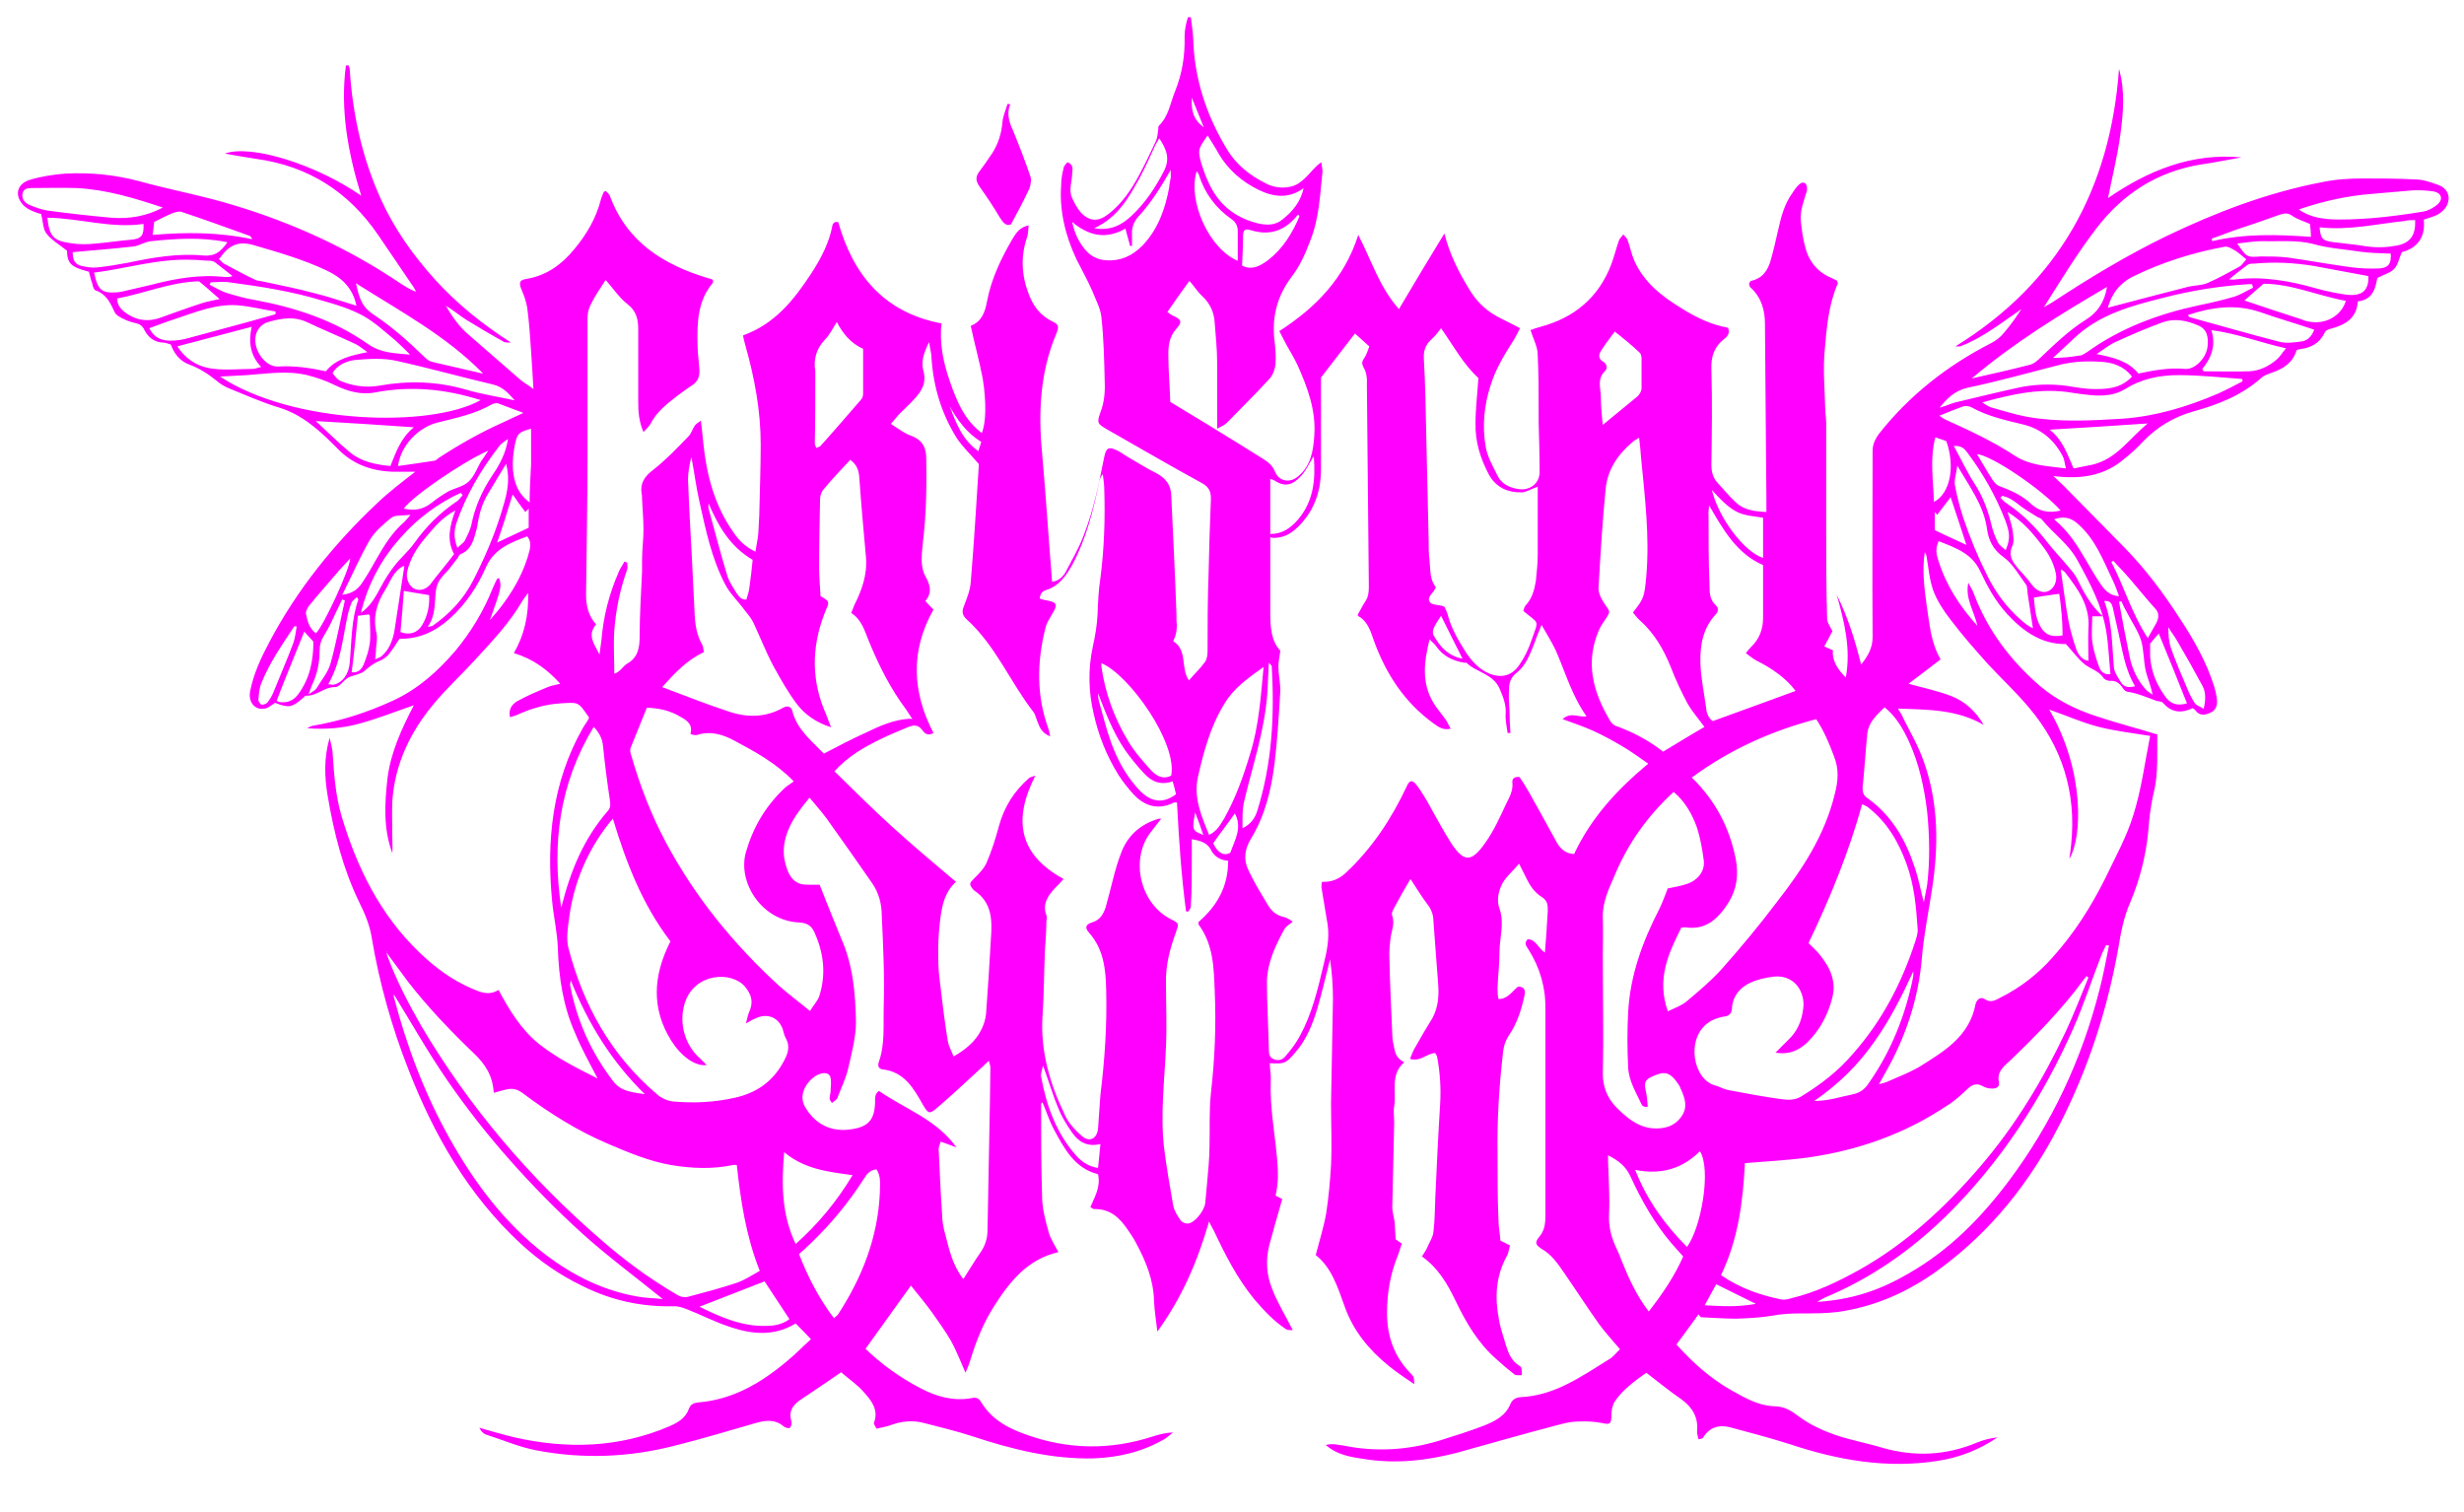 <?xml version="1.0" encoding="UTF-8"?>
<svg id="Capa_1" xmlns="http://www.w3.org/2000/svg" version="1.1" viewBox="0 0 515 316">
  <!-- Generator: Adobe Illustrator 29.1.0, SVG Export Plug-In . SVG Version: 2.1.0 Build 142)  -->
  <defs>
    <style>
      .st0 {
        fill: #f0f;
      }
    </style>
  </defs>
  <path class="st0" d="M355,274.7c-1.5,2.1-3,4.1-4.6,6.3,3.4,3.8,7.2,7.2,11.7,9.7,2.7,1.5,5.5,3.1,8.7,3.2,2.2,0,3.7,1,5.4,2.3,2.2,1.6,4.8,2.8,7.4,3.7,3.2,1.1,6.6,1.7,9.9,2.7,6.7,1.9,13.2,1.6,19.7-1.1,1.4-.6,2.8-.9,4.3-1.1-3.8,2.6-7.9,4.2-12.4,4.9-10.7,1.7-20.9-.1-31.1-3.5-4.1-1.3-8.3-2.4-12.4-3.5-2.3-.6-4.3,0-5.6,2.1,0,.1-.2.2-.4.3,0,0-.2,0-.6.1-.1-.5-.3-1.1-.3-1.6.3-2.9-.9-5-3.2-6.7-2.5-1.7-4.8-3.6-7.4-5.6-2.4,1.7-4.9,3.5-6.6,6-.5.8-.7,1.9-.7,2.9,0,1.8-.3,2-2,1.6-1.6-.3-3.3-.4-5-.3-1.7,0-3.3.5-4.9.9-6.8,1.8-13.5,3.7-20.3,5.6-6.5,1.7-13,2.4-19.7,1.3-2.6-.4-5.4-.8-7.8-2.9,1.4-.4,2.6,0,3.6.1,6.8,1.4,13.5,1,20.1-1,3.2-1,6.4-2,9.5-3.2,2.2-.9,4.4-2,5.4-4.5.4-.9,1.1-1.3,2.1-1.4,7.1-.3,12.7-4.3,18.5-7.9.9-.5,1.5-1.4,2.3-2.1-1.5-1.8-3.1-3.5-4.4-5.3-2.5-3.5-4.8-7.1-7.3-10.7-1.3-1.9-2.6-3.8-4.7-5-1.4-.9-1.4-1.4-.4-2.6,1.3-1.6,1.2-3.4,1.2-5.2,0-10.3,0-20.6,0-30.9,0-3.8,0-7.5,0-11.3.1-4.5-1.1-8.7-3.5-12.5-.4-.7-1.1-1.3-.2-2.2,1.7,0,2.2,1.9,3.6,2.8.1-1.4.2-2.7.3-3.9.1-1.6.2-3.2.3-4.8,0-1.2,0-2.1-1.2-2.9-1.7-1-2.7-2.7-3.5-4.4-.4-.8-.8-1.6-1.3-2.6-1.4,1.7-3.1,3-3.8,4.8-.5,1.2-.9,2.9-.3,4.6,1.1,3,0,6.2,0,9.2,0,2.5-.3,4.9-.4,7.4,0,.7,0,1.4.2,2.3,2,0,2.9-1.7,4.1-2.6,1.4,0,1.6.9,1.3,2-.6,2.8-1.5,5.6-3.1,8-.9,1.3-1.3,2.7-1.4,4.2-.8,6.9-1.2,13.8-1.1,20.8,0,4.6,0,9.3.2,13.9,0,1.3.3,2.6.4,4.2.4.2,1.1.5,2,1-.2.7-.3,1.5-.6,2.1-2.4,4.3-2.6,8.8-1.7,13.4.3,1.9,1,3.7,1.5,5.5.5,1.6,1.2,3.2,2.7,4.1.2.1.4.3.5.5.1.5,0,1,.1,1.5-.5,0-1.2.1-1.5-.1-1.3-1-2.6-2.1-3.8-3.2-3.9-3.4-6.4-7.7-8.6-12.3-1.7-3.5-3.6-6.8-7-9.2.5-.8,1-1.5,1.3-2.3.4-.9,1-1.8,1.1-2.8.3-2.5.3-4.9.4-7.4.3-6.5.6-12.9,1-19.3.2-3.3,0-6.5-.6-9.8,0-.3-.3-.6-.4-.9-1.8,0-3.1,1.9-5.3,1.2.3-.7.5-1.3.8-1.9,1.1-1.9,2.2-3.9,3.4-5.8,1.6-2.4,1.9-5,1.7-7.8-.3-4.4-.7-8.9-1-13.3,0-1.4-.5-2.6-1.4-3.7-1.2-1.6-2.2-3.3-3.4-5.1-1.3,2.2-2.5,4.3-3.6,6.4-.2.4-.4,1-.2,1.3.5,1.5,0,2.8-.3,4.2-.2,1.6-.4,3.2-.3,4.8.1,5.3.4,10.5.6,15.8,0,1,.2,1.9.4,2.8.2,1.2.6,2.3,2.1,3-3,2.6-1.6,6.1-2.1,9.2-.2,1.1,0,2.2,0,3.4-.1,5.9-.3,11.8-.4,17.7,0,1.1.4,2.2.5,3.2.1,1.1.1,2.2.2,3.5.2.2.7.5,1.3.9-.3.8-.5,1.6-.8,2.4-1.6,3.9-2.3,7.9-2.3,12.1,0,4.9,1.5,9.1,4.9,12.6.8.8.7.8.8,2.3-1.9-1.3-3.7-2.5-5.3-3.8-4.1-3.3-7.4-7.3-9.2-12.3-1.5-4.1-2.7-8.2-6.1-10.9.8-3.1,1.7-5.9,2.2-8.8.5-3.3.8-6.6,1-10,.2-4.3,0-8.6,0-12.9.1-7.3.3-14.5.4-21.8,0-2.8-.2-5.5-.6-8.3-.9,3.5-1.7,7-2.7,10.4-1,3.3-2.3,6.5-4.6,9.1-1.9,2.2-2.1,2.4-5.3,2.2,0,1.2.3,2.5.2,3.7-.2,5.4.8,10.6,1.3,16,.2,2.5.4,5.1-.3,8,.4.2,1.1.5,1.4.7-1,3.5-1.9,6.6-2.7,9.6-.8,3.1-.6,6.3.6,9.2,1.1,2.9,2.8,5.6,4.3,8.6-.6,0-1.1,0-1.4-.2-2.6-1.7-4.6-3.9-6.6-6.2-3.6-4.4-6.1-9.3-8.5-14.4-.3-.5-.6-1.1-1-1.9-2.4,8.3-5.6,15.8-10.8,23-.3-2.5-.6-4.4-.7-6.4-.1-4.4-1.7-8.3-3.7-12-.5-1-1.1-1.9-1.8-2.9-1.7-2.5-3.7-4.4-7-4.3-.2,0-.4-.2-.8-.4.9-2.2,2.2-4.2,1.6-6.9-4.9-1.2-7.1-5.4-9.3-9.5-.9-1.7-1.5-3.6-2.3-5.5-.1.1-.3.2-.3.3,0,6.4,0,12.8.2,19.2,0,2.6.7,5.2,1.4,7.7.4,1.4,1.3,2.7,2,4.1-6.5,1.5-10.2,6.2-13.5,11.4-2.2,3.5-3.7,7.2-4.9,11.2-.2.7-.5,1.4-1,2.6-1.1-2.5-1.9-4.6-3-6.6-1.2-2.1-2.6-4-4-6-1.3-1.8-2.8-3.6-4.4-5.6-3.3,4.5-6.3,8.8-9.5,13.2,3.3,3.2,7.2,6,11.4,8.2,3.4,1.8,7,2.8,10.8,2.1.9-.2,1.5,0,2,.9,2.2,3.6,5.6,5.4,9.3,6.7,8.8,3.2,17.7,3.3,26.6.4,1.3-.4,2.7-.8,4.2-.8-.6.4-1.1.9-1.7,1.3-4.6,2.7-9.6,3.9-14.9,4.1-8.8.2-17.1-1.9-25.3-4.6-3.3-1.1-6.8-1.9-10.2-2.8-2.3-.6-4.6-.4-6.8.4-1,.4-2,.5-3.1.8-.2-.5-.7-1-.5-1.3,1-2.8-.7-4.7-2.2-6.4-1.3-1.5-3.1-2.7-4.7-4.1-3,2.1-5.9,4-8.7,5.9-1.5,1.1-2.3,2.4-1.7,4.3.1.4,0,1.1-.3,1.4-.1.2-.9,0-1.2-.2-1.8-1.6-3.8-1.4-5.9-.8-5.6,1.6-11.2,3.3-16.8,4.7-9.6,2.5-19.4,2.9-29.2,1-3.6-.7-7-2.2-10.5-3.3-.5-.2-1-.7-1.3-1.4,2.4.7,4.8,1.4,7.3,2,11,2.5,21.9,2.2,32.4-2.3,1.8-.8,3.4-1.7,4.1-3.7.4-1,1.1-1.2,2-1.3,7.3-.6,13.3-4.2,18.7-8.8,1.6-1.3,3-2.8,4.8-4.4-1.1-1.2-2.1-2.2-3.2-3.3-4.4,2.7-9,2.3-13.5.8-3.2-1-6.2-2.6-9.3-3.8-.8-.3-1.7-.6-2.5-.6-6.8.2-13.2-1.2-19.2-4.2-4.8-2.3-9.1-5.3-13-8.9-10.9-10.1-18.1-22.7-23.4-36.3-3.5-8.9-6.1-18.1-7.7-27.6-.4-2.6-1.4-5-2.6-7.4-3.4-7-5.3-14.5-6.6-22.2-.7-4.1-.8-8.1.4-12.2.2,1,.5,1.9.6,2.9.3,4.5.6,9.1,1.9,13.5,3.2,10.7,8,20.5,16.2,28.4,3.2,3.1,6.8,5.8,11,7.6,1.7.7,3.5,1.6,5.6.3,2.3,4.3,4.8,8.4,8.6,11.4,3.7,2.9,7.9,5,12.1,7.1-1.7-3.3-3.4-6.3-4.7-9.5-2.5-5.6-3.4-11.6-3.6-17.7-.1-3.3-.9-6.6-1.2-9.9-1.2-12.6,0-24.8,6.4-36.1.4-.7.9-1.3,1.3-2.1,0-.2-.1-.4-.3-.6-2-2.9-2-2.7-5.6-2.5-3.3.2-6.2,1.1-9.1,2.4-.4.2-.9.3-1.5.5-.4-1.7.5-2.8,1.6-3.4,2-1.1,4.1-2,6.3-2.9.7-.3,1.5-.4,2.6-.7-2.7-3-5.7-5.2-9.7-6.4,2.2-3.8,3.1-7.8,3-12.6-.5.7-.8,1.1-1.1,1.5-2.7,4.7-6.4,8.6-10,12.5-2.9,3.2-6.1,6.1-8.8,9.4-4.8,5.8-8,12.5-8.5,20.2-.1,2.5,0,5.1,0,7.6,0,1.1.1,2.2,0,3.2-1.9-5.1-1.6-10.4-1-15.7.7-5.4,2.9-10.2,5.5-15.2-3.8,1.3-7.3,2.7-10.9,3.7-3.7,1.1-7.5,1.4-11.4,1.1.4-.2.7-.4,1.1-.5,5.9-1,11.5-2.8,16.9-5.3,5.2-2.4,9.3-6.1,13-10.4,3.3-4,5.9-8.3,7.8-13.1.3-.7.6-1.3.9-1.9,0-.1.3-.1.4-.2.6,1.7.5,2.1-1.9,8.8,1-1.2,2.1-2.4,3-3.7,2.4-3.3,4.3-6.9,5.3-10.9.2-1,.3-1.9-.5-2.9-3.5,1.3-6.9,2.6-8.6,6.4-1.8,4.1-4.2,7.7-7.5,10.7-3,2.7-6.4,4.4-10.6,4.3-.7,1.1-1.4,2.2-2.2,3.2-.5.6-1.2,1.1-1.9,1.4-1.3.5-2.3,1.3-3.3,2.2-.9.7-2.3.8-3.3,1.3-1,.6-1.9,2.1-2.8,2-2.3,0-3.8,1.9-6,1.8-.2,0-.5.3-.7.5-2.3,2-2.9,2.1-5.8,1-.7.4-1.4,1.1-2.2,1.2-2,.4-3.5-1.4-3-3.7.7-3.6,2.3-7,4-10.2,5.8-11,13.5-20.5,22.5-29,2.5-2.4,5.3-4.5,8-6.6-1.6,0-3.2,0-4.8,0-4.5-.2-8.4-1.6-11.6-5-1.4-1.4-2.8-2.8-4.4-4.1-2.3-1.9-4.7-3.4-7.6-4.3-3.7-1.1-7.2-2.7-10.7-4.1-.9-.4-1.7-.9-2.4-1.5-1.7-1.4-3.6-2.6-5.7-3.4-2-.7-3.2-2.3-3.9-4.2-.6-.2-1.2-.4-1.7-.4-1.8-.1-3-1.1-3.8-2.6-.4-.9-1-1.3-2-1.5-.9-.2-1.7-.5-2.5-.9-.6-.3-1.4-.7-1.7-1.3-.9-1.9-1.7-3.8-4-4.6-.4-.1-.6-.9-.7-1.4-.3-.8-.5-1.7-.7-2.5-3.8-1-4.5-1.7-4.6-4.4-1.6-1.3-3.2-2.2-4.3-3.6-.7-.9-.7-2.5-1.1-4.1-.2,0-.9-.2-1.6-.5-.7-.3-1.5-.7-2-1.2-2-2-1.6-4.5,1.2-5.4,2.3-.7,4.8-1.1,7.3-1.3,5.3-.3,10.5.2,15.7,1.6,6.5,1.8,13.2,3,19.7,5,12.3,3.7,23.9,9,34.6,16.2,1.1.7,2.1,1.4,3.5,1.9-.3-.5-.5-1-.9-1.5-2.3-3.4-4.7-6.9-7-10.3-6.2-9.1-14.6-14.5-25.6-16-2.1-.3-4.2-.7-6.5-1.1,5.5-2,19.1,2.3,28.5,8.8-2.8-9.1-4.4-18-3.2-27.2.2,0,.3,0,.5-.1.1.3.3.6.3.9.6,9.4,2.6,18.5,6.5,27.1,2.8,6.2,6.7,11.7,11.3,16.8,4.6,5.1,10,9.4,15.9,13.2-.5,0-1,0-1.4-.1-2.7-1.5-5.4-3.1-8-4.7-1.4-.9-2.7-2-4.2-2.9,1.3,2.3,2.8,4.4,4.8,6.1,3.6,3.1,7.2,6.3,10.8,9.4.7.6,1.5,1,2.7,1.9-.2-3-.3-5.5-.5-8-.2-3-.4-6-.8-9-.2-1.3-.7-2.6-1.2-3.8-.6-1.4-.4-2,1-2.2,4.3-.7,7.5-3.1,10.1-6.3,2.5-3,4.5-6.4,5.5-10.3.1-.5.4-1,.6-1.6,0,0,.1,0,.4-.2.3.3.8.7.9,1.1,3.6,9.7,11.3,14.4,20.7,17.2.3,0,.6.2.8.3,0,.3.1.5,0,.6-3.2,3.8-3.3,8.3-3.2,12.9,0,1.8.3,3.6.4,5.5,0,1.3-.4,2.3-1.5,3-1.1.7-2.1,1.5-3.1,2.2-2.2,1.7-4.4,3.4-5.7,6-.3.5-.8.9-1.4,1.6-1-2.3-1.1-4.4-1.1-6.4,0-4.5,0-9,0-13.4,0-.6,0-1.1,0-1.7,0-2.1-.4-3.8-2.2-5.2-1.8-1.4-3.1-3.4-4.6-5.1-1.1,1.7-2.3,3.4-3.2,5.3-.4.8-.6,1.8-.6,2.7,0,9.7,0,19.4,0,29,0,9.6-.2,19.2-.3,28.7,0,2.3.4,4.4,2.1,6.3-2,2.3-.3,4.2.7,6.3.1-1,.3-1.9.4-2.9.4-5,1.6-9.7,3.6-14.3.3-.8.8-1.4,1.2-2.2.2,0,.4.1.6.2,0,.5.1,1,0,1.4-1.5,4.2-2.4,8.5-2.7,12.8-.2,2.9,0,5.9,0,9,1.3-.4,1.8-1.6,2.7-2.1,2.3-1.3,2.6-3.4,2.6-5.8,0-4.5.3-8.9.5-13.4,0-.8,0-1.6,0-2.4,0-2.2.3-4.3.3-6.4,0-2.1-.2-4.3-.3-6.4,0-.4,0-.8-.1-1.2-.3-2.1.6-3.5,2.3-4.8,2.7-2.1,5.1-4.6,7.5-7.1.6-.6.8-1.5,1.3-2.2.2-.4.7-.6,1.3-1.1.2,1.9.4,3.3.5,4.7.7,6.8,2.4,13.2,6.4,18.8,1.1,1.6,2.4,2.9,4.5,3.9.2-1.4.5-2.6.6-3.8.1-1.3.1-2.6.2-3.8.1-4.9.3-9.9.3-14.8,0-7.1-1.3-14-3.2-20.7-.2-.7-.4-1.5-.5-2.1,6.7-2.4,10.7-7.5,14.3-13,2-3.1,3.7-6.3,4.4-10,0-.3.3-.5.5-.7,0,0,.3,0,.7,0,3.1,11,9.5,18.9,21.6,21.2-.5,4.2.4,8.3,1.8,12.3,1.4,4,3,7.9,6.6,10.6.9-2,1-6.5.2-11.4-.7-3.7-1.7-7.2-2.5-11,2.3-.9,3-2.9,3.4-5.1.9-4.8,3-9.1,5.4-13.2.7-1.1,1.4-2.3,3.3-2.7-.1.9-.1,1.7-.3,2.4-1.4,4-1.2,8,.3,11.9.9,2.5,2.4,4.5,4.8,5.7,1.5.7,1.6,1.1,1,2.6-3.4,8-3.8,16.4-3,24.9.6,6.8,1.1,13.7,1.6,20.5.2,2.1.3,4.3.5,6.5,1.4-.2,2.2-1,2.8-2,1.3-2.5,2.8-5,3.8-7.7,2.1-5.3,3.2-10.9,4.3-16.4.4-1.9.9-2.2,2.6-1.4.9.4,1.6,1,2.5,1.5,1.9,1.1,3.8,2.3,5.8,3.3,1.9,1,3,2.4,3.1,4.5.4,8.4.8,16.7,1.1,25.1,0,.4,0,.8,0,1.2q.3,2.4-.7,4.3c3.1,1.9,1.5,5.7,3.3,8.2,1.1-1.3,2.4-2.5,3.4-3.9.4-.6.5-1.5.5-2.3,0-5.3,0-10.6.2-15.8.1-5.3.3-10.7.5-16,0-1.6-.5-2.5-2-3.3-6.6-3.6-13.1-7.4-19.6-11.1-2.1-1.2-2.3-1.4-1.5-3.6.8-2.1,1-4.2.9-6.4-.1-4.5-.2-9.1-.7-13.6-.2-1.8-1.2-3.6-1.9-5.4-1-2.3-2.2-4.4-3.3-6.6-2.3-4.9-3.6-10.1-3.2-15.5,0-1.2.2-2.4.5-3.5,0-.5.5-.9.8-1.3,1.3.5,1.1,1.4,1,2.3,0,1.7-.8,3.5,0,5.2.5,1.1,1.1,2.2,1.8,3,1.8,1.9,3.6,2,5.7.4,2.9-2.2,4.9-5.2,6.6-8.4,1.2-2.2,2.3-4.6,3.4-6.9.3-.7.4-1.6.5-2.5,0-.2,0-.5.1-.7,2.1-2,2.4-4.8,3.4-7.2,1.5-3.7,2.1-7.5,2-11.5,0-1.4.3-2.7.7-4h.6c.2,1.5.4,2.9.5,4.4.2,8.3,2.7,16,7,23.1,2,3.4,4.9,5.6,8.3,7.3,1.6.8,3.4,1,5.1.6,1.1-.2,2.2-1,3-1.8,1.1-1,1.9-2.3,3.4-3.3,0,.7.3,1.5.2,2.2-.5,4.7-.7,9.6-2.5,14.1-1,2.7-2.2,5.4-3.9,7.6-3.1,4.1-4.2,8.5-3.6,13.5.2,1.6.3,3.2.2,4.8-.1,1-.5,2.2-1.2,3-2.9,3.2-6,6.2-9,9.3-.4.4-1.1.7-2,1.2,0-1.9,0-3.4,0-4.9,0-3,0-6,0-9,0-2.7-.3-5.4-.5-8.1-.1-2.2-.9-4.1-2.6-5.7-1-.9-1.7-2.1-2.7-3.2-1.6,2.2-3.1,4.3-4.6,6.5.5.4.8.6,1,.7,2,.9,2.2,1.3.8,2.9-1.4,1.6-1.6,3.4-1.6,5.3,0,3.3.3,6.5.4,9.9,4.7,2.8,9.4,5.7,14.1,8.6,1.8,1.1,3.5,2.2,5.3,3.3,1.1.7,2,1.4,2.5,2.7.9,2.1,3.2,2.4,4.9.9,2.6-2.2,3.1-5.3,3.3-8.4.4-5.3-1.4-10.1-3.5-14.8-.7-1.5-1.6-2.9-2.4-4.4-.5-.9-.9-1.8-1.4-2.7,7.6-4.9,13.6-11,16.5-20.1,2.8,5.4,4.4,10.9,8.5,15.5,3.2-5.4,6.3-10.6,9.5-15.8,1.1,4.4,3.1,8.3,5.4,12,1.6,2.6,3.8,4.5,6.5,5.8,1.2.6,2.4,1.2,3.9,2-.4.8-.8,1.6-1.2,2.3-2,3.1-3.9,6.2-5,9.8-1.3,4.1-1.7,8.3-1,12.5.3,2.1,1.5,4.2,2.5,6.2.8,1.7,2.4,2.5,4.3,2.8,2.3.4,4.4-1,4.5-3.4,0-3.5-.1-7-.2-10.5,0-.7,0-1.4,0-2.2,0-4,0-8-.2-12,0-1.6-.9-3.2-1.5-5.1.5-.2,1.3-.5,2.1-.7,7.1-1.9,12.2-6.2,14.8-13.1.6-1.6,1-3.3,1.6-5,.2-.4.6-.8.9-1.2.3.4.8.8.9,1.2.5,1.4.8,2.9,1.4,4.3,2,4.5,5.7,7.4,9.8,9.9,3,1.9,6.3,3.5,9.8,4.1.4,1.2-.1,1.8-.9,2.4-2,1.6-2.7,3.6-2.6,6.3.2,6.6.1,13.3,0,19.9,0,1.4.3,2.7,1.2,3.7,1.3,1.4,2.5,2.9,3.9,4.2,1.7,1.6,3.9,1.9,6.4,2,0-1.1,0-2,0-2.8-.1-12.2-.2-24.3-.3-36.5,0-2.8-.7-5.5-3-7.6-.2-.1-.2-.4-.3-.6,0,0,0-.2,0-.3.1-.2.3-.5.4-.5,2.4-.5,3.5-2.2,4.1-4.3.6-2.1,1.1-4.3,1.6-6.5.6-2.7,1.3-5.3,2.9-7.5.3-.5.6-.9,1-1.4.5-.5,1.1-1.2,1.8-.6.3.3.4,1.2.2,1.7-.6,2-1.4,3.9-1.2,6.1.2,1.8.4,3.6.9,5.4.7,2.9,2.5,5.2,5.3,6.4.5.2,1,.5,1.4.7,0,.3.2.5.1.6-1.9,4.4-2.3,9.1-2.7,13.8-.4,4.1,0,8.3.1,12.4,0,1,.2,1.9.2,2.9,0,7.4,0,14.9,0,22.3,0,6.2,0,12.5.2,18.7,0,.7.6,1.5,1.1,2.5-.4.8-1,1.9-1.7,3.2.6.3,1.1.5,1.8.8-.2,2.3,1.1,4.1,2.7,5.7,1.1-6-.3-11.6-1.9-17.3,2.3,4.6,3.8,9.4,5.1,14.6,1.5-1.9,2.4-3.5,2.4-5.8-.1-13,0-25.9,0-38.9,0-1.4.6-2.5,1.3-3.5,6.4-8.1,14.3-14.3,23.5-19,1-.5,2-1.3,2.7-2.2,1.3-1.5,2.5-3.2,3.6-4.9-4.2,2.9-8.1,6-12.8,7.8-.3,0-.6,0-1,0,21.6-13.3,32.4-33,34.2-58,1.3,4.6.9,9.1.3,13.6-.6,4.5-1.7,8.9-2.6,13.4,8.3-5.7,17.4-9.5,27.9-8.5-2.9.5-5.7,1.1-8.6,1.5-9,1.5-16.2,6.1-21.7,13.3-4,5.2-7.4,10.8-11,16.5.6-.4,1.3-.7,1.9-1.1,7.6-5,15.4-9.7,23.6-13.7,10.4-5,21.1-9.1,32.5-11.3,2.8-.6,5.7-.8,8.6-.8,3.7,0,7.4,0,11,.2,1.5,0,3,.5,4.4,1,1.4.4,2.5,1.3,2.6,2.8,0,1.6-.9,2.7-2.2,3.5-.9.5-1.9.7-3,1.1.4,3.7-1.4,6-4.6,6.8-.6,1.4-.8,2.7-1.6,3.5-.7.8-2,1.1-3.5,1.9-.4,1.8-.7,4.5-4.1,4.9-.2,3.5-2.6,4.9-5.6,5.7-.5.1-1.2.4-1.3.8-1.1,2.3-2.9,3.2-5.3,3.5-.2,0-.3.1-.6.2-.7,2.5-2.7,3.9-5.2,4.7-.8.3-1.7.6-2.3,1.2-4.1,3.6-9,5.5-14.1,6.9-4.2,1.2-7.6,3.3-10.5,6.3-1.2,1.3-2.5,2.5-3.9,3.6-4.2,3.6-9.1,4.3-14.8,3.6.9.9,1.6,1.5,2.3,2.2,4.2,4.3,8.4,8.5,12.6,12.8,4.4,4.5,8.2,9.6,11.6,14.9,2.9,4.4,5.5,9,7.1,14.1.3,1,.5,2,.6,3,0,1.1-.3,2-1.5,2.5-1.1.5-2.2.6-3-.5-.1-.2-.4-.3-.6-.5-2.3,1.1-4.4,1-6.2-1.1-.2-.3-.9-.3-1.3-.4-2-.7-3.9-1.6-6-1.9-.4,0-.9-.4-1.1-.8-.7-1-1.4-1.6-2.7-1.5-.5,0-1.2-.3-1.4-.7-1-1.4-2.6-1.8-3.8-2.7-1.5-1.2-2.6-2.8-4-4.3-5,.1-8.9-2.6-12.3-6.3-2.4-2.6-4.1-5.7-5.6-8.9-1.7-3.7-5.1-4.9-8.7-6.3-.7,1.5-.5,2.7-.1,3.9,1.6,5.2,4.4,9.6,8.2,13.8-.7-3.2-2.6-5.7-1.9-9,.4.8.9,1.5,1.2,2.4,2.9,7.6,7.6,13.8,13.7,19.1,3.5,3,7.6,5,11.9,6.4,4.2,1.4,8.5,2.5,12.7,3.8,0,.9,0,2,0,3.1,0,3.1,0,6.2-.8,9.3-.6,2.6-.9,5.3-1.1,8-.5,5.1-1.8,10.1-3.8,14.8-1.3,3-1.9,6.1-2.4,9.2-2.3,13-6.3,25.4-12.3,37.1-6.1,12-14.3,22.3-25.2,30.3-6.4,4.7-13.4,7.8-21.2,8.9-2.5.3-5.1.3-7.7.3-2.1,0-4.1.1-6.1.5-2.4.4-4.9.5-7.4.6-2.4,0-4.8-.2-7.4-.3ZM242.7,171.1c-.8,1-1.6,2.1-2.4,3.1-4.1,5.7-1.9,14.7,4.4,17.9,1.8.9,1.7.9,1.1,2.7-1.3,3.5-2.2,7-2.1,10.7,0,4.4.2,8.8,0,13.2-.3,7.1-1.2,14.2-.4,21.2.5,4,1.2,8,1.9,12,.2,1.1.9,2.2,1.6,3.2.3.4,1.1.7,1.6.6,1.4-.2,3.3-2.7,3.5-4.2.1-1.4.3-2.9.4-4.3.2-2.5.5-5.1.5-7.6.1-3.7-.1-7.5.3-11.2.8-7,1.1-14,.8-21-.2-4.9-.2-9.9-3.4-14.2,0,0,0-.3,0-.5,3.8-3.3,6.2-7.3,6.2-12.8-1.5-.1-2.8-.8-3.5-2.1-.8-1.7-2.3-2.1-4.1-2.4,0,1.3,0,2.5,0,3.7,0,3.4,0,6.9-.2,10.3,0,.4-.3.7-.5,1.1-.2,0-.3,0-.5,0-1-7.5-1.5-15.1-1.9-22.8-.5,0-.8,0-1,.2-3.1,1.4-5.8.5-8-1.8-1.2-1.3-2.3-2.7-3.2-4.1-2.5-4-4.2-8.3-5.2-12.8-1.1-4.6-1.2-9.4-.2-14,.5-2.3.9-4.5,1-6.8.1-2.5.2-5.1.6-7.6.8-6.2,1-12.4.8-18.6,0-1-.2-2.1-.3-3.1-.5.6-.7,1.2-.8,1.8-1.2,5.9-2.7,11.7-5.5,17-1.3,2.3-2.7,4.5-5.5,5.4-.8.2-1.3.8-1.4,1.8.4.1.7.2,1,.3,2.7.4,2.9.9,1.5,3.1-.5.9-1.1,1.8-1.3,2.8-1.8,7.1-1.9,14.2.7,21.2.1.4.2.8.3,1.4-1.5-.6-2.1-1.6-2.5-2.7-.4-.8-.5-1.7-1-2.4-4.9-6.3-7.9-13.9-14-19.4-.9-.8-1-1.7-.5-2.8.6-1.6,1.3-3.3,1.4-5,.7-8.4,1.2-16.8,1.7-24.6-1.8-2.1-3.4-3.6-4.6-5.4-3.2-5.1-4.9-10.7-5.3-16.7,0-1-.3-1.9-.5-3.4-1.2,2.3-1.7,4.2-1.2,6,.7,2.6-.4,4.3-2,6-.9,1-1.9,1.9-2.9,2.9-.6.6-1.1,1.3-1.9,2.2,1.6,1,2.8,2,4.3,2.5,2.4.9,3.1,2.6,3.1,4.8.1,5.8,0,11.6-.7,17.4-.2,2.4-.7,5,.6,7.3,1,1.8,1.3,3.4-.1,5,.6.7,1.1,1.2,1.7,1.8-4.9,8.7-4.4,17.3,0,25.8-1.3.7-1.9,0-2.4-.7-.9-1.1-1.8-1-3-.5-1.8.8-3.7,1.5-5.5,2.4-3.5,1.7-6.9,3.6-9.8,6.8,4.1,4,8.1,8,12.3,11.8,4.2,3.8,8.6,7.5,13.1,11.3-2.2,2-2.8,4.5-3.2,7.2-.3,2.3-.5,4.6-.5,6.9,0,2.1,0,4.3.3,6.4.5,4.3,1,8.5,1.7,12.8.2,1.1.8,2.1,1.2,3.2,2.5-1.4,4.6-3.2,5.7-5.4.6-1.1,1-2.4,1.1-3.6.4-5.2.7-10.3,1-15.5.3-3.9.3-7.7-3.5-10.2,0,0-.1-.1-.2-.2-.9-1.1-.8-1.3.2-2.3,1-1,2.1-2.1,2.6-3.3,1.1-2.5,1.9-5.1,2.6-7.7,1.1-4,3.2-7.3,6.3-10,.3-.2.7-.3,1.3-.5-4.7,9.2-3.5,16.5,5.9,21.6-.6.7-1.1,1.2-1.6,1.7-1.6,1.7-2.9,3.4-2,5.9.2.4,0,1,0,1.4,0,2-.2,4-.3,6-.2,4.5-.2,9.1-.5,13.6-.5,7.5,1.6,14.4,4.8,21,.8,1.6,2.1,3,3.5,4.2,1.6,1.3,3.1.4,3.3-1.6.2-2.4.3-4.8.5-7.1.9-7.3,1.4-14.6,1.2-22-.1-4.2-.5-8.4-3.6-11.9-.9-1-.7-1.7.6-2.1,1.7-.5,2.4-1.7,2.9-3.2.3-1,.5-2,.8-3,.7-2.7,1.3-5.4,2.3-8,1.3-3.8,4-6.3,8-7.5ZM265.5,112.3c0,.8,0,1.6,0,2.4,0,4.5,0,9,0,13.4,0,3,.2,5.9,2.1,7.9-.2,1.4-.4,2.4-.4,3.3,0,1.7.4,3.3.4,5-.3,5.1-.6,10.2-1.2,15.2-.7,5.6-2,11-5,15.9-1.3,2.2-1.5,4.3-.5,6.4,1.2,2.6,2.7,5,4.2,7.5.8,1.3,1.9,2.1,3.4,2.4.5.1,1,.5,1.7.9-.8.7-1.4,1-1.7,1.5-1.9,3.5-3.6,7-3.7,11,0,4.7.3,9.4.4,14.1,0,.9,0,1.8,1.1,2.2,1.1.4,1.9,0,2.5-.8,1.1-1.3,2.1-2.6,2.9-4.1,2.5-4.6,3.7-9.6,4.9-14.7.7-2.8,1.3-5.6.9-8.5-.4-2.6-.9-5.2-1.3-7.8,0-.4,0-.7.1-1.2,2,.1,3.6-.6,4.9-1.8,5.5-5.1,9.6-11.3,12.8-18.1.6-1.4,1.2-1.5,2.1-.3.8,1,1.4,2.1,2.1,3.2,1.7,3,3.3,6.1,5.1,8.9,2.8,4.3,4.4,3.8,7.1,0,1.8-2.5,3.1-5.4,4.4-8.2.7-1.4,1.5-2.8,1.3-4.5-.1-1,.8-1.2,1.5-1.1.8,1.2,1.5,2.3,2.1,3.4,1.9,3.4,3.8,6.8,5.7,10.3.8,1.4,1.9,2.3,3.6,2.4,3.5-7.5,8.9-13.4,15.5-18.9-2-1.4-3.8-2.7-5.7-3.8-1.9-1.1-3.9-2.2-5.9-3.1-2-.9-4.1-1.6-6.3-2.4,1.7-1.6,3.3-.3,5-.6-3-4.2-4.4-9.1-6.4-13.7-.8-1.7-1.8-3.3-3-5.4-.7,1.7-1.2,2.9-1.6,4.1-.9,2.2-1.7,4.4-3.6,5.9-1.3,1-1.6,2.2-1.6,3.5-.1,1.5,0,3,.1,4.5,0,1.5.1,3.1.2,4.6-.2,0-.4,0-.6,0-.2-1.4-.5-2.8-.4-4.1.1-1.8-.5-3.4-1.2-5-1.3-3.3-4.9-3.5-7-5.6,0,0-.3,0-.5,0-2.4-.4-4.4-1.4-5.8-3.4-.3-.5-.8-.8-1.4-1.5-1.2,4.8-1.7,9.1.8,13.3.8,1.3,1.8,2.4,2.7,3.7.3.5.5,1,.9,1.7-1.7.4-2.7-.5-3.7-1.2-5.9-4.3-9.7-10.1-12.2-16.8-.8-2.2-1.3-4.4-3.5-5.6,0,0,0-.1,0-.3.5-.8.9-1.7,1.5-2.6.7-1,.8-2,.8-3.2-.1-13.8-.3-27.6-.4-41.5,0-.6,0-1.3,0-1.9-.1-.8-.2-1.6-.6-2.2-.4-.8-.6-1.3,0-2.1.5-.7.8-1.7,1.1-2.5-1.2-1.1-2.2-2-3-2.7-2.4,3.1-4.7,6.1-7.1,9.2,0,6.1,0,12.6,0,19.1,0,4.3-1.2,8.3-4.3,11.6-1.5,1.6-3.2,2.9-5.8,2.8ZM392.7,226.6c.8-.2,1.2-.3,1.7-.5,2.3-1,4.6-1.9,6.7-3.1,5.1-3.2,10.5-6.3,11.8-13.1.2-.9,1-1.7,1.9-1.1,1.3.9,2.3.2,3.3-.3,4.2-2.1,7.8-4.9,10.9-8.4,4.5-5,8-10.5,11-16.5,2.1-4.4,4.5-8.7,5.9-13.3,1.7-5.4,2.4-11,3.5-16.5-3.7-.6-7.3-1-10.8-1.9-3.5-.9-6.8-2.4-10.3-3.6,7.5,12.8,6.9,26.9,4.2,31.2.2-1.2.3-2.2.4-3.1,1.1-10.8-1.9-20.4-8.9-28.6-2.6-3.1-5.6-5.9-8.4-8.9-2.8-3.1-5.5-6.2-8-9.5-1.4-1.8-2.7-3.8-3.5-5.9-.8-2.2-1-4.6-1.4-7,0-.4-.2-.7-.4-1.1-.6,3.8-.1,7.5.4,11.2.6,3.7.8,7.6,2.9,11.2-2.2,1.7-4.3,3.3-6.7,5.1,3.2.9,6.2,1.5,9,2.6,2.8,1.1,5.1,3.2,6.7,6-5.5-3.2-11.5-3.2-17.9-3.4.5.9.9,1.4,1.1,2,1.5,3,3.2,5.9,4.3,9.1,3.1,8.7,3.1,17.7,1.7,26.7-.7,4.7-1.7,9.4-2.1,14.2-.7,8.6-3.4,16.7-7.7,24.2-.4.7-.8,1.5-1.4,2.5ZM436.5,204.3c-.1-.1-.3-.2-.4-.3-.2.3-.5.6-.7.9-4.5,6.1-9.7,11.4-15.1,16.6-1.4,1.3-3,2.4-2.5,4.7.2,1-.7,1.4-1.6,1.3-.6,0-1.3-.2-1.8-.5-1.4-.8-2.4-.2-3.4.8-1.3,1.2-2.6,2.4-4.1,3.3-8.8,5.9-18.5,9.3-28.9,10.8-4.3.6-8.7.8-13.3,1.2-.4,8-1.4,16-5,23.4,3.9,2.7,8.2,4.2,12.7,5.1.7.1,1.4-.1,2.1-.3,5-1.2,9.6-3.4,14.1-5.9,9.8-5.5,17.9-13,25.2-21.5,7.4-8.6,13.2-18.2,18-28.4,1.7-3.7,3.2-7.5,4.7-11.2ZM81,198.9c0,0-.2,0-.2.1,0,.3.1.6.2.9,1.9,5.1,4.4,9.9,7.1,14.6,10,16.9,22.6,31.7,37.4,44.5,4.8,4.2,9.9,8,15.5,11.3.9.6,1.8,1,2.9.7,3.4-.9,6.8-1.8,10.1-2.9,1.7-.6,3.2-1.6,4.8-2.5-2.9-7.3-4-14.7-4.8-22.1-.4,0-.7-.1-.9,0-4.3.9-8.5.7-12.8,0-4.6-.8-8.9-2.6-13.1-4.4-6.4-2.7-12.3-6.4-17.9-10.6-1.2-.9-2.2-1.1-3.5-.8-.8.2-1.6.4-2.6.7-.2-3.6-1.8-6-4.1-8.2-4.9-4.7-9.6-9.6-13.8-15-1.5-2-3-4.1-4.5-6.1ZM371.1,220c1.1-1.1,1.9-1.9,2.7-2.7,1.9-1.8,2.8-4,3.1-6.6.4-3-1.5-7-6.1-6.6-1.7.2-3.5.6-5,1.3-2.1,1-3.6,2.7-3.8,5.2,0,1.3-.7,1.8-1.9,1.9-1,.2-2.2.6-3,1.2-4.8,3.3-3.3,12,1.5,13.2.8.2,1.6.7,2.5.9,3.7.7,7.4,1.4,11.1,1.9,1.4.2,2.8.3,4.2-.5,4.1-2.5,7.9-5.4,11-9.1,6-6.8,10.1-14.7,12.9-23.3.3-.9.6-1.9.5-2.8-.3-4.5-.7-9-2.3-13.4-1.7-4.7-4.1-8.8-8.1-11.9-.4-.3-.9-.5-1.2-.6-2.8,10.1-6.7,19.6-11.2,29,.7.7,1.3,1.3,1.9,1.9,2.3,2.7,4,5.7,3.1,9.4-.9,3.6-2.6,6.9-5.3,9.5-1.6,1.5-3.6,2.6-6.6,2.1ZM140.1,196.7c-5.8-7.6-9.2-16.3-12-25.6-.5.6-.8.9-1,1.2-4.4,5.7-7.1,12.1-8.1,19.2-.3,2.2-.7,4.6-.2,6.6,3.1,11.9,8.8,22.3,18.4,30.5,1,.9,2.1,1.4,3.4,1.6,4.4.4,8.7.2,13.1-.8,4.4-1,7.7-3.3,9.9-7.2,1-1.8,1.7-3.3.6-5.3-.3-.5-.4-1.2-.6-1.8-.9-2.5-3.2-3.4-5.6-2.3-.5.2-1.1.5-2.1,1.1.3-1.1.4-1.7.6-2.2,1-2.1.7-3.7-.8-5.5-2.7-3.2-10.3-3-12.5,3.2-1.4,4.1-.2,8.9,3.1,11.8.4.4.8.8,1.4,1.4-2.4.3-5.3-1.8-7.4-5.1-4.2-6.7-3.8-13.6-.2-20.7ZM190.7,150.3c-.5-.8-.9-1.4-1.3-2-3.3-4.4-5.7-9.2-7.8-14.3-.9-2.2-1.5-4.5-3.7-5.9.3-.6.4-1,.6-1.5,1.6-3.2,2.8-6.4,2.5-10.1-.5-5.5-1-11.1-1.4-16.7-.1-1.6-.6-2.8-1.9-3.7-1.9,2.1-3.8,4-5.5,6.1-.5.5-.8,1.4-.8,2.1-.1,4.8-.2,9.6-.2,14.4,0,1.9.2,3.9.3,5.9,1.8,1,1.9,1.2,1.2,2.7-2.9,6.9-3.3,13.9-.5,20.9.5,1.1.9,2.3,1.5,3.8-3.1-1-5.4-2.6-7.1-4.8-1.9-2.5-3.4-5.2-4.9-7.9-1.6-3-2.8-6.1-4.2-9.1-.4-.9-1.1-1.7-1.8-2.6-1.4-1.9-3.2-3.6-4.2-5.6-2.8-5.4-4-11.3-5.3-17.1-.7-3.1-1.1-6.3-1.7-9.4-.4,1.6-.7,3.2-.7,4.7.2,5.4.5,10.8.8,16.2.2,4.1.4,8.1.6,12.2.1,2.2.5,4.3,1.6,6.2.2.4.2,1,.3,1.5-3.6,1.7-6.1,4.4-8.7,7.3,4.8,1.8,9.3,3.6,13.9,5.1,3.8,1.3,7.7,1.3,11.4-.8.9-.5,1.7-.2,1.9.7,1,3.9,4,6.2,6.6,8.9,2.9-1.5,5.7-3,8.6-4.3,2.9-1.4,5.9-2.8,9.4-3ZM321.2,101.8c-1.2.4-2.1,1-3,1.1-3,.1-5.5-1-7-3.7-1.8-3.4-2.9-6.9-2.8-10.8,0-3.1.4-6.2.6-9.4-3.1-2.8-5.2-6.7-7.8-10.4-.7.9-1.3,1.7-2.1,2.4-1.2,1.1-1.6,2.4-1.5,4,.3,5.3.4,10.7.5,16,.2,7.3.3,14.5.5,21.8,0,1.5,0,3,.2,4.5.2,1.9,0,3.8,1.3,5.4-.2.4-.3.7-.5.9-.5.7-1.4,1.5-.7,2.3.4.5,1.5.5,2.4.7.1,0,.3.1.6.2.2.5.5,1,.7,1.7.7,2.8,2.2,5.3,3.7,7.7,1.1,1.7,2.4,3.2,4.2,4.2,2.8,1.5,5.4,1.1,7.1-1.5,1.1-1.6,1.9-3.3,2.5-5.1,1.6-4.5,1.6-3.3-1.7-6.1.1-.4.2-.9.5-1.2,1.3-1.4,1.8-3.2,2.1-5,.2-1.9.4-3.8.4-5.7,0-4.7,0-9.4,0-14.1ZM135.2,147.9c-1.1,2.8-2.3,5.6-3.4,8.4-.2.5,0,1.2.2,1.8,1.8,6.2,4.1,12.2,7.2,18,6.1,11.4,14.1,21.2,23.6,29.9,2,1.8,4.2,3.4,6.5,5.3.7-1.2,1.5-2,1.9-3,1.5-4.6,1-9.1-1-13.5-.6-1.3-1.5-1.9-3.1-2-7.8-.3-13-8.3-11.2-14.7,1.5-5.2,4.1-9.6,8-13.3.6-.6,1.4-1,2-1.5-3.8-3.9-8.1-6.2-12.4-8.5-2.4-1.3-5-2.1-7.8-1.2-.4.1-.9,0-1.4-.2.6-2-.8-2.9-2.1-3.6-2-1.2-4.2-1.8-7.1-1.9ZM201.3,267.4c1.3-2,2.4-3.9,3.6-5.6,1-1.4,1.5-3,1.5-4.7.2-8.9.3-17.7.5-26.6,0-2.5.1-5,.1-7.4,0-.4-.2-.8-.3-1.4-.6.5-1,.9-1.4,1.3-3.1,2.8-6.2,5.8-9.4,8.5-1.7,1.5-1.9,1.2-3-.6-1.9-3.4-3.9-6.9-8.4-7.4-.9-.1-1.1-.8-.8-1.6,1.3-3.7.9-7.6,1-11.4.2-6.4-.1-12.8-.4-19.1,0-2.4-.6-4.8-2-6.8-3.1-4.5-6.3-9-9.5-13.5-1.1-1.5-2.3-2.8-3.6-4.4-1.7,2.1-3.2,4-4.2,6.2-1.4,3-1.6,5.9-.4,9,.8,2.1,2.2,3.1,4.3,3,.9,0,1.9,0,2.4,0,1.6,4,3,7.6,4.5,11.2,2.5,5.6,3,11.6,3.1,17.5,0,3.2-.9,6.5-1.6,9.6-.5,2.2-1.5,4.2-2.3,6.3-.2.4-.7.7-1.1,1-.9-.9-.3-1.6-.3-2.4,0-.9.2-1.9,0-2.8-.1-.8-.8-1.1-1.6-1-2.4.3-5.6,4-3.7,7.1,2.1,3.6,5.5,5.3,9.7,4.6,3.5-.5,4.8-2,4.9-5.6,0-.8-.1-1.8.8-2.4,5.5,3.8,12.1,6,16.2,11.8-1.1-.4-2.1-.8-3.3-1.2-.2.7-.5,1.3-.4,1.8.2,4.4.4,8.9.7,13.3,0,1.5.3,3,.7,4.4.8,3.1,1.5,6.4,3.8,9.3ZM348.5,211.4c1.5-.7,2.9-1.2,4-2.1,2.5-2.1,5-4.2,7.2-6.6,4.1-4.6,8-9.3,11.7-14.2,5.3-6.8,10-13.9,12.1-22.6.7-2.7.9-5.2-.2-7.9-1-2.7-2.1-5.3-3.7-7.7-9.5,2.5-18.1,6.4-26,12.2,5,4.9,7.9,10.5,9.2,17.1.6,3.3.2,6.2-1.5,9-2.1,3.3-4.7,5.9-9.1,5.2-.2,0-.4,0-.8.1-2.7,5.4-5.2,10.7-2.8,17.5ZM356.3,152c-1.2-1.7-2.6-3.2-3.6-5-1.3-2.4-2.5-5-3.5-7.6-1.5-3.7-3.4-7-6.4-9.7-.6-.5-1-1.1-1.5-1.7,2.3-2.9,2.4-3.2,2.8-7.7.7-8.2-.3-16.4-1.1-24.6-.1-1.3-.2-2.6-.4-4.2-.7.4-1.1.6-1.4.9-3.1,2.6-5.2,5.8-5.6,9.7-.7,7-1.1,14-1.5,20.9,0,1.1.7,2.4,1.4,3.4,1,1.4,1.1,1.4.2,2.8-.6.9-1.2,1.7-1.6,2.7-2.8,6.7-1.1,12.8,2.4,18.7.3.5.7.9,1.2,1.1,3.6,1.3,7,3.1,9.9,5.4,3-1.8,5.9-3.6,8.7-5.2ZM348.5,185.7c1.3-.3,2.8-.5,4.2-1,2.3-.8,3.7-2.8,3.4-4.9-.3-2.3-.7-4.6-1.4-6.8-1-2.8-2.5-5.5-4.9-7.5-5.4,5-9.5,10.7-12.3,17.4-1.2,2.8-2.6,5.6-2.5,8.9.1,2.7,0,5.4,0,8.1,0,8.1.2,16.3,0,24.4,0,2.9.9,5.1,2.8,7.1,2.1,2.1,4.4,4.1,7.5,4.4,2.4.2,4.6-.3,6.1-2.4,1.4-1.9.8-3.8,0-5.6-.1-.3-.3-.6-.4-.9-2-3.1-3.2-3.1-5.9-1.8-1.1.5-1.5,1.2-1.2,2.5.3,1.2.4,2.4.5,3.7-.3,0-.5.1-.6,0-.2,0-.5-.2-.6-.3-1.2-2.6-2.8-5.1-2.9-8-.2-3.8-.2-7.6,0-11.4.4-7.7,3-14.8,6.5-21.6.6-1.2,1.1-2.6,1.7-4.1ZM138.4,271.4c-5.8-4.7-11.5-8.9-16.7-13.6-5.3-4.8-10.4-10-15.1-15.3-4.7-5.3-9.1-10.9-13.1-16.7-4-5.8-7.5-12-11.2-18,0,.2,0,.3,0,.5,2.7,10.3,6.4,20.2,11.6,29.5,5.2,9.3,11.5,17.8,20.1,24.4,5.8,4.4,12.2,7.6,19.4,8.8,1.6.3,3.2.3,5.1.5ZM357.2,105.5c0,1.1-.2,1.6-.1,2.1,0,4.9,0,9.8.2,14.7,0,1.4,0,3,1.3,4.2.6.5.6,1.3,0,1.9-2.7,2.9-3.3,6.5-3.2,10.2.1,3.2.8,6.3,1.2,9.4.1,1.3.7,2.3,1.4,2.7,5.9-2.1,11.5-4.2,17.3-6.3-2.1-2.8-5.1-4.8-8.3-6.4-.7-.4-1.3-.9-2.1-1.5.5-.6.8-1,1.1-1.3,1.7-1.6,2.5-3.7,2.5-6,0-3.7,0-7.3,0-11.1-5.5-2.4-8.3-7.3-11.4-12.7ZM440.8,197.6c-.2,0-.4,0-.6-.1-.3.6-.6,1.3-.9,1.9-2,5.1-3.7,10.4-5.9,15.4-6.5,14.7-15.2,28.1-26.7,39.4-7.4,7.2-15.7,13-25.3,17-.4.2-.8.4-1.6.9,7.2-.5,12.9-2.3,19.2-6,8.4-4.8,15-11.5,20.8-19.2,9-12,15.3-25.4,19-40,.8-3.1,1.4-6.2,2-9.3ZM393.8,147.9c-1.6,1.6-3.2,3-3.5,5.3-.4,3.8-.6,7.6-1,11.4,0,.9.1,1.6,1,2.2,5.2,3.7,8.1,8.9,10,14.8.7,2.1,1.1,4.3,1.8,7,.3-1.6.5-2.6.7-3.7.6-5.1.5-10.2,0-15.2-.6-5.1-1.7-10.1-3.8-14.7-1.2-2.6-2.6-5.1-5-7.1ZM468.7,79.6c0-.1,0-.3-.1-.4-4.4-.3-8.8-.8-13.2-.8-3.9,0-7.7.7-11.2,2.9-2.1,1.3-4.5,1.5-7,1.3-1.3-.1-2.7-.3-4-.5-6.4-1.1-12.4.2-18.9,2,.8.5,1.2.8,1.7,1,2.5.7,5,1.5,7.6,2,6.7,1.2,13.4.8,20.1.4,6.9-.5,13.5-2.5,19.8-5.2,1.8-.8,3.5-1.7,5.2-2.6ZM100.4,83.6c-7.3-2.3-14.5-3-21.9-1.6-3,.6-5.8-.2-8.5-1.5-1.8-.9-3.8-1.6-5.8-2.1-4.2-1-8.4-.3-12.6,0-1.7.1-3.5.2-5.6.3,15.1,10,44.1,10.8,54.5,4.9ZM174.3,275.5c.3-.3.6-.5.8-.7,5.1-7.8,8.4-16.2,8.8-25.6,0-1.6.3-3.3-.7-4.8-1.3.1-2,.9-2.6,1.9-3.2,5-6.9,9.5-11.2,13.6-.8.8-1.6,1.5-2.4,2.2,1.9,4.9,4.2,9.3,7.3,13.4ZM264.1,139.4c-3.4,2.4-6.3,4.5-8.2,7.7-2.9,4.7-4.3,9.9-5.5,15.2-1,4.4.7,8.2,2.3,12.2,1.7-.8,2.4-2.2,3.2-3.5,2.4-4.3,4-8.8,5.4-13.5,1.8-5.7,2.2-11.7,2.8-18.1ZM336.1,241.4c0,.5,0,.9,0,1.3.1,3.7.4,7.5.2,11.2-.1,2.6.5,4.8,1.6,7.1.4.8.7,1.6,1,2.4,1.5,3.7,3.1,7.3,5.7,10.7,2.9-3.7,5.4-7.4,7.2-11.5-.9-1-1.6-1.8-2.4-2.7-3.6-4.2-6.3-9-8.6-14-1-2.2-2.6-3.4-4.8-4.5ZM117.3,189.7c2-7.9,4.7-14.4,9.8-20.3.5-.6.5-1.2.4-2-.6-3.9-1.1-7.9-1.5-11.8-.2-1.4-.8-2.5-1.9-3.7-7.2,11.9-8.8,24.5-6.8,37.8ZM170.7,93.6c.3-.2.6-.2.7-.3,2.9-3.2,5.7-6.5,8.5-9.7.3-.3.5-.8.5-1.3,0-3.1,0-6.2,0-9.4-2.5-1.1-4.2-3.1-5.5-5.6-.9,1.4-1.5,2.7-2.5,3.7-1.8,1.9-2.4,4.1-2,6.6,0,.4,0,.8,0,1.2,0,4.6,0,9.3-.1,13.9,0,.3.2.6.3.9ZM76.8,73.6c-1-.7-1.7-1.3-2.5-1.7-3.4-1.6-6.8-3-10.2-4.6-2.6-1.2-5.1-.8-7.7-.1-1.3.3-2.3,1.1-2.8,2.4-1.1,2.9,1.6,7.2,4.6,7,3.4-.2,6.7.3,9.9,1,2.1-2.6,5.2-3.3,8.7-4ZM446.8,78.1c3.3-.7,6.5-1.3,9.9-1,2.1.2,4.5-2.4,4.7-4.7.2-1.8,0-3.6-2-4.4-2.3-1-4.8-1.5-7.2-.7-3.4,1.2-6.8,2.7-10.1,4.2-1.3.6-2.5,1.6-3.9,2.5,3.5.7,6.5,1.4,8.7,4ZM45.7,54.1c.5.4.8.9,1.3,1.1,2.1,1.1,4.2,2.3,6.4,3.3.4.2.9.2,1.4.3,3.7.8,7.3,1.5,11,2.5,2.9.7,5.7,1.7,8.7,2.6-.8-3.8-3.1-5.9-6.3-7.4-4.9-2.3-10.1-3.8-15.3-5.3-3.2-.9-5.1.1-7,2.8ZM440.6,64.3c5.6-1.5,11.1-2.9,16.5-4.3,1.5-.4,3.1-.3,4.4-.9,2.3-1,4.4-2.2,6.6-3.4.4-.2.7-.7,1.4-1.5-1-.8-1.8-1.6-2.8-2.1-.5-.3-1.3-.7-1.9-.5-6.5,1.2-12.8,3.2-18.8,6.1-2.9,1.4-4.7,3.7-5.5,6.8ZM341.8,244.6c2.5,6.3,6.2,11.4,10.8,16,3-4.1,5.1-16.2,2.7-20-3.6,3.6-8,5-13.5,3.9ZM272.5,39.3c-3.1,2.3-6.3,1.9-9.4.4-3.5-1.7-6.4-4.2-8.4-7.6-.7-1.3-1.5-2.5-2.3-3.8-2,2.9-2.1,3-1.3,5.9.6,1.9,1.3,3.8,2.3,5.5,2.1,3.7,5.4,6,9.6,7,1.8.4,3.6.4,5-.8,2.2-1.7,3.9-3.8,4.5-6.7ZM163.9,240.8c-.6,6.9-.5,13.1,2.4,19.2,4.7-4.2,8.6-8.9,11.9-14.4-5.1-.7-10-1.2-14.3-4.8ZM105.8,96.9c-1.3,2.1-2.4,4-3.5,5.8-1.3,2-2,4.1-2.4,6.4-.1.6-.2,1.3-.4,1.9-.5,1.9-1,3.9-3.2,4.8-.3.1-.5.6-.7.9-.9,1.2-1.8,2.4-2.9,3.5-.9,1-1.4,1.9-1.6,3.3-.3,2.5,0,5.1-1.7,7.5.6-.1.8-.1,1-.2,3.6-2.5,6.5-5.6,8.5-9.5,2.3-4.5,4.3-9.1,5.8-13.9,1-3.3,2.1-6.5,1.1-10.4ZM409.1,97.3c-.2,1.7-.7,2.9-.5,4.1.4,2.3,1,4.5,1.7,6.7,1.4,4.2,3.1,8.3,5.1,12.3,1.7,3.4,3.9,6.4,6.7,8.9.9.8,1.8,1.6,2.8,2-.4-2.5-.7-4.8-1.1-7.2-.1-.7,0-1.5-.4-2-1.5-2-2.7-4.3-4.7-5.7-2.2-1.6-3.1-3.6-3.4-5.9-.7-4.9-3.6-8.7-6.2-13.2ZM244.8,162.1c1.3-6.9-8.8-21.1-14.6-23.5,0,.2,0,.5,0,.7.8,5.6,2.7,10.8,5.6,15.6,1.3,2.2,3,4.1,4.7,6,1.1,1.2,2.5,2.1,4.3,1.2ZM85.7,74.1c-1-1-2-2-3-2.9-2.2-1.8-4.3-3.8-6.8-5.2-2.6-1.4-5.4-2.3-8.3-3.1-6.4-2-13-3-19.7-3.9-1.3-.2-2.6,0-3.9,0,0,.2-.1.3-.2.5,1.2.6,2.3,1.3,3.5,1.7,2,.6,4,1.2,6,1.5,8.5,1.6,16.5,4.2,23.6,9.2,2.7,1.9,5.5,1.9,8.6,2.2ZM470.9,60l-.2-.6c-.3,0-.6,0-.9,0-5.9.4-11.7,1.3-17.5,2.8-6.8,1.7-13.6,3.5-18.9,8.6-1.4,1.3-2.8,2.6-4.3,4,2,0,3.8-.2,5.6-.5.5,0,1-.4,1.5-.7,7.1-5.1,15-8,23.4-9.8,2.5-.5,5-1.1,7.4-1.8,1.3-.4,2.5-1.2,3.8-1.8ZM445.6,78.7c-1.8-2.3-4.2-3-6.7-3.1-3-.2-6.1,0-9,.8-6.2,1.6-12.3,3.3-18.5,4.6-2.8.6-4.4,2.2-6,4.2,1.2-.3,2.2-.8,3.3-1.1,4.6-1.1,9.1-2.2,13.7-3.2,3.7-.7,7.4-.7,11.2,0,1.8.3,3.7.5,5.5.4,2.3-.1,4.6-.5,6.5-2.6ZM405.4,86.9c.5.4.8.6,1,.7,5.1,2.3,10.1,4.6,14.8,7.7,3.1,2,6.7,2.1,10.6,2.6-.3-1.1-.3-1.9-.7-2.6-1.8-3.4-4.5-5.7-8.3-6.6-3.7-.9-7.4-1.7-10.8-3.6-.4-.2-1.1-.3-1.6-.2-1.6.6-3.2,1.2-5.1,2ZM107.6,83.7c-1.3-1.5-2.5-2.8-4.4-3.3-6.8-1.6-13.6-3.5-20.4-5-2.7-.6-5.6-.4-8.3-.2-1.9.2-3.9.9-5,2.8,1.1,1.4,1.2,1.5,2.7,2,2.3.8,4.7,1,7.1.6,6.1-1.1,12-.9,18,.8,3.3,1,6.8,1.5,10.4,2.3ZM83.2,97.4c2.7-.4,5.1-.7,7.5-1.1.4,0,.7-.4,1-.6,4.3-2.8,8.7-5.3,13.4-7.4,1.3-.6,2.5-1.2,4.3-2-2.1-.8-3.7-1.4-5.3-2-.3-.1-.8,0-1.1.1-3.6,2.1-7.5,2.9-11.5,3.9-4.1,1-7.7,4.8-8.3,9ZM34.1,43.4c-6-2-11.9-3.8-18.2-4.1-3-.1-6,0-9.1,0-.8,0-1.9,0-2.1,1.2-.2,1.1.5,1.9,1.4,2.3,1.2.5,2.5,1,3.8,1.2,4.4.6,8.9,1.1,13.3,1.5,3.8.3,7.4-.3,10.8-2.1ZM480.5,43.8c2,1.4,4.1,1.8,6.2,2,3,.2,6,0,9-.2,3.6-.3,7.3-.8,10.9-1.4,1-.2,2.1-.8,2.9-1.5,1.2-1.1.8-2.4-.9-2.7-1.5-.2-3-.3-4.5-.2-2.7.2-5.4.5-8.1.7-5.3.4-10.4,1.5-15.6,3.3ZM335,88.8c2.7-2.2,5-4.1,7.3-6,.4-.4.8-1.1.8-1.6,0-2.1,0-4.3,0-6.4,0-.4-.2-1-.5-1.2-1.6-1.5-3.3-2.9-5.1-4.3-.9,1.2-1.9,2.5-2.8,3.9-.6.9-.7,1.8.4,2.4.8.5.9,1.4.4,1.9-1.8,1.7-.9,3.7-.9,5.6,0,1.9.2,3.7.4,5.9ZM101,78.1c-7.7-7.9-17.3-13-26.6-18.9.8,3.8,1.5,5.2,4.2,6.9,3.7,2.5,7,5.5,10.2,8.6.5.5,1.1.9,1.8,1,3.5.8,7,1.6,10.4,2.4ZM440.5,59.9c-9.9,5.8-19.4,11.6-28.4,19.2,4.5-1,8.4-1.9,12.3-2.9.6-.2,1.2-.6,1.7-1.1,3.1-2.9,6.2-6,9.9-8.3,2.4-1.5,3.9-3.7,4.4-6.9ZM19.7,57.1c.7,3.5,1.6,4.2,4.6,4,.5,0,.9-.1,1.4-.2,2-.5,4-.9,6-1.4,5-1.3,10.1-2.2,15.3-1.6.5,0,1,0,1.6-.2-1.4-1.1-2.5-2-3.7-2.9-.2-.2-.6-.2-.9-.3-1.3,0-2.5-.2-3.8-.2-7-.3-13.7,1.8-20.6,2.7ZM466,58.4c.6,0,.9.1,1.2,0,5.8-.7,11.4.3,17,1.9,2.1.6,4.2,1,6.3,1.3,2.7.3,4.7-.5,4.5-3.9-3.8-.7-7.5-1.4-11.3-2.1-4.2-.7-8.4-.9-12.6-.5-.5,0-1,0-1.4.3-1.2.9-2.4,1.8-3.8,3ZM235.2,47.8c-4.1,2.3-7.6,1.5-11.1-1.4.5,2.5,1.5,4.4,2.9,6,1.1,1.2,2.5,1.9,4.2,2,3.1.2,5.6-1,7.7-3.2,3.2-3.4,4.7-7.7,5.5-12.2,0-.6.2-1.2.3-1.9,0-.5,0-1.1,0-1.6-2,3.5-4.1,6.9-6.8,9.8-.9,1-1.4,2.3-1.3,3.7,0,.8,0,1.6,0,2.4-.1,0-.3,0-.4,0-.3-1.1-.6-2.2-1-3.7ZM418.5,103.6c-.1.1-.2.3-.4.4.4.4.8.9,1.3,1.2,3.3,2.2,6,4.9,8.4,8,1.5,1.9,3.2,3.7,4.8,5.6.5.6,1,1.2,1.4,1.9,1.4,2.8,2.8,5.7,5.5,8.1h-2.2c0,1.8-.2,3.5,0,5.2.2,1.8.8,3.6,1.4,5.3.3.9,1,1.8,2.4,1.6-.3-3.1-.4-6.1-.9-9.1-.9-5.3-3.4-10-6-14.7-1.9-3.5-5.1-5.6-7.5-8.6-.2-.2-.6-.3-.8-.4-1.1-.7-2.3-1.4-3.4-2.2-1.3-1-2.6-2.1-4.3-2.3ZM47.4,50.6c-5.5-1.1-10.7-.7-15.8-.2-1.2.1-2.4.9-3.6,1.1-4.3.5-8.5.8-12.8,1.2,0,1.7.4,2.5,1.9,2.9,1,.2,2.1.4,3.1.3,2.2-.2,4.4-.6,6.6-1,5.2-1.1,10.4-2,15.7-1.5,2.5.2,3.6-.8,5-2.7ZM499.6,53c-2.2-.1-4.3-.1-6.3-.4-3.3-.5-6.6-.7-9.8-1.6-3.4-.9-7.1-.5-10.7-.6-1.7,0-3.4.3-5.2.5,2,2.9,2,2.9,4.9,2.7,1.8,0,3.7,0,5.5.2,4.3.6,8.6,1.4,13,2,2.1.3,4.3.4,6.4.3,1.9-.2,2.4-1,2.3-3.1ZM86.5,89.3c-7-.5-13.6-.9-20.5-1.3,2.5,2.3,4.7,4.5,7.1,6.5,2.4,2,5.4,2.6,8.5,2.9,1.2-3,2.2-5.9,4.9-8.1ZM448.9,88.5c-7.1.5-13.7.9-20.5,1.3,2.8,2.2,3.7,5.2,5,8.1,1.4-.3,2.7-.5,4-.8,5-1.2,7.6-5.4,11.5-8.6ZM57.6,65.6c0-.2,0-.4,0-.5-2.7-.4-5.3-1.1-8-1.3-4.5-.3-8.6,1.4-12.8,2.8-1.9.6-3.7,1.3-5.6,2,1,2,2.6,2.6,4.4,2.6,1.3,0,2.7-.2,4-.6,4.1-1.1,8.2-2.2,12.2-3.3,1.9-.5,3.8-1.1,5.7-1.6ZM490.4,62.9c-6-1.1-11.5-3.6-17.3-3.6-1.6,1.4-2.9,2.5-4,3.5,3.8,1.3,7.8,2.6,11.8,3.9.5.2,1,.4,1.6.5,3.5.7,6.8-1.1,7.8-4.3ZM379.1,230.1c3.2,0,5.6-.9,8.2-1.4,1.4-.3,2.4-1,3.2-2.2,4.8-6.8,7.8-14.4,9.4-22.5,0-.3,0-.6,0-1-2.4,5.2-4.9,10.2-8.2,14.8-3.3,4.7-7.3,8.7-12.5,12.3ZM24.5,62.4c0,1.3.6,2,1.4,2.7,2.4,1.9,5,2.3,7.9,1.2,2.8-1,5.5-2,8.3-2.9,1.2-.4,2.5-.6,3.8-.9-1.5-1.3-2.8-2.5-4.3-3.7-5.8.1-11.3,2.5-17.2,3.6ZM457.3,65.9c.2.2.2.3.4.4,6.2,1.7,12.4,3.5,18.6,5.1,1.4.4,3,.2,4.5,0,1.3-.1,2.3-.9,2.9-2.5-3.9-1.3-7.7-2.4-11.4-3.7-5.1-1.7-10-1-14.9.6ZM460.3,77.1c0,.2.2.3.3.5,3.2,0,6.4.1,9.5,0,2.2-.1,4.2-1.1,5.8-2.5.7-.6,1.1-1.4,1.9-2.3-5.4-1.2-10.2-3.1-15.6-3.8,1,3.2,0,5.8-1.9,8.1ZM37,72.3c2.1,3.2,4.8,4.5,7.8,4.8,2.7.3,5.4,0,8.1,0,.5,0,1-.3,1.7-.4-2.3-2.4-2.7-5.2-2-8.4-5.3,1.4-10.2,2.7-15.6,4.1ZM159.8,267.8c-4.6,1.8-9,3.5-13.6,5.3,4.4,2.2,9,4.2,14.1,4,1.7,0,3.4-.4,4.7-1.4-1.8-2.7-3.5-5.3-5.2-7.9ZM419.6,107c.5,1.6.9,2.8,1.1,4.1.1,1,.3,2.2-.1,3-.9,2,0,3.3,1.2,4.7,1,1.1,1.9,2.1,2.8,3.3,1,1.4,2.4,2,3.6,1.4,1.2-.6,1.8-2.1,1.5-3.6-.4-2-1.3-3.8-2.5-5.4-2.1-2.8-4.3-5.5-7.6-7.5ZM95.3,106.6c-3,1.6-4.6,3.7-6.4,5.8-1.8,2.1-3.2,4.4-3.8,7.1-.3,1.4.4,3.1,1.6,3.6,1.2.5,2.6,0,3.5-1.3.7-1,1.5-1.9,2.2-2.8.8-1,1.7-2.1,2.5-3.2-1.6-3-.9-5.9.3-9.2ZM274.6,95.3c-1,1.6-1.6,3-2.6,4.1-1.7,1.9-3.3,2.5-5.5,1.1-.3-.2-.6-.3-1-.4v11.5c2.5,0,4.2-1.2,5.7-2.9,3.3-3.8,3.8-8.3,3.4-13.3ZM9.9,45.5c.4,3.8,1.2,4.8,4.7,5.3,1.8.3,3.6.3,5.4.1,2.5-.2,4.9-.6,7.4-.8,2.2-.2,2.7-.9,2.6-3.3-6.8,1-13.3-1.2-20.1-1.3ZM484.8,47.3c.2,2.6.6,3,2.8,3.3,2.4.3,4.7.5,7.1.9,2.2.3,4.3.2,6.4-.2,2.7-.6,3.8-2.1,3.7-5.3-.8,0-1.5,0-2.3.2-5.8.6-11.6,2-17.7,1.3ZM265.2,138.5c-.1,2.3-.2,4.2-.3,6.1-.5,7.8-3,15.1-4.8,22.6-.5,2-.4,3.8-.4,5.9,1.8-.9,2.6-2.1,3.1-3.7,3.1-9.9,3.6-20,3-30.2,0-.1-.2-.2-.6-.7ZM258.7,54.6c0-2.3,0-4.3,0-6.4,0-.9-.4-1.8-1.3-2.4-3.3-2.3-5.6-5.4-6.8-9.2,0-.3-.3-.5-.5-.8-1.9,6.3,2.7,16.4,8.8,18.8ZM228.7,47.7c3.4.6,5.8-.7,7.8-2.6,2.9-2.7,5-5.9,6.8-9.4,1.3-2.6.5-4.5-1-6.8-.4.7-.7,1.2-.9,1.6-1,2.2-2,4.4-3.1,6.5-2.3,4.2-4.6,8.4-9.6,10.7ZM75.4,128.1c2.2-1.5,3.2-3.6,4.3-5.6.8-1.5,1.7-2.9,2.7-4.2,1.3-1.7,3-3.1,4.2-4.8,2.5-3.5,5.4-6.4,9-8.8.4-.3.7-.8,1.1-1.2-.1-.2-.3-.3-.4-.5-4.8,2.2-9.1,5.4-12.5,9.3-4,4.4-6.9,9.7-8.4,15.9ZM157.3,117c-4.7-2.8-7.1-6.9-9.2-11.8,0,.6-.1.9,0,1.1,1.3,4.7,2.5,9.4,3.9,14,.4,1.3,1.2,2.4,1.9,3.6.5.7,1,1.5,2.1,1.4.2-.8.5-1.5.6-2.3.3-2,.5-3.9.7-5.9ZM229.5,144.5c0,.7,0,1.4.2,2.1.8,2.8,1.5,5.7,2.5,8.5,1.2,3.3,2.8,6.4,5.1,9.1,2.3,2.8,5,4.4,8.5,1.8-.2-.8-.4-1.7-.7-2.7-2.6.9-4.5,0-6.1-1.8-1.4-1.5-2.7-3.1-3.9-4.8-2.5-3.7-4.1-7.9-5.7-12.1ZM134.9,228.8c-7-6.8-12-14.9-15.6-23.9-.1.5-.2.9-.1,1.2,1.4,7.3,4.4,13.9,8.9,19.8,1.7,2.3,4.2,2.4,6.8,2.8ZM259.6,55.5c2.1,1.1,3.9,0,5.4-1.1,3.1-2.4,5.1-5.6,6.6-9.2,0,0-.1-.2-.2-.3-.1,0-.3.1-.4.3-2.6,3.1-5.7,4.1-9.6,2.9-1.3-.4-1.6,0-1.6,1.5,0,1.9-.1,3.8-.2,6ZM357.8,102.4c1.4,5.9,6.8,13,10.7,14.2v-8.4c-4.5-.7-5.8-.3-10.7-5.8ZM430.7,106.7c-4-4.5-14.4-11.5-17.5-11.8,1.1,1.8,2.1,3.6,3.2,5.3.4.6.9,1.2,1.5,1.4,2.4.9,4.7,1.9,6.6,3.7,1.7,1.6,3.7,2,6.2,1.4ZM430.8,118.9c0,.4-.1.6,0,.8.5,3.3.9,6.6,1.5,9.9.4,2.1,1,4.2,1.7,6.2.4,1.1,1.3,2.2,2.5,2.3,0-2.3-.1-4.5,0-6.7.4-4.8-2.2-8.3-4.9-11.8-.2-.2-.5-.4-.8-.6ZM84.3,118.3c-2.1,1.1-2.7,3.2-3.8,5-1.8,2.8-2.6,5.8-1.8,9.1.2,1,0,2-.1,3.1,0,.7-.1,1.4-.2,2.3.6-.3,1.1-.4,1.4-.7,1.5-1.3,2.2-3.1,2.6-5,.7-4.5,1.4-9.1,2.1-13.7ZM408.3,93.1c1.6,2.9,2.8,5.5,4.4,8,1.7,2.6,2.8,5.5,3.5,8.5.3,1.3.8,2.6,1.4,3.8.3.6,1,1,1.6,1.6,1-2.4.9-3.6-.1-6.3-2-5.1-4.6-9.7-7.9-14.1-.6-.8-1.2-1.5-2.9-1.4ZM106.2,91.7c-.6.5-1.4.9-1.9,1.6-3.8,4.9-6.9,10.2-8.9,16-.5,1.6-.6,3.2.2,5.2.7-.7,1.3-1,1.6-1.6.5-1,1-2,1.3-3.1.7-3.7,2.2-7.1,4.3-10.3,1.6-2.3,3-4.9,3.4-7.9ZM462.3,49.9c0,.2,0,.3.1.5,6.7-1.6,13.6-1.4,20.6-.9,0-1.1-.1-2-.2-2.7-1.4-.6-2.7-1-3.7-1.7-1-.7-1.7-.5-2.7-.2-3.1,1.1-6.2,2.2-9.3,3.2-1.6.6-3.2,1.2-4.9,1.8ZM52.7,49.9c-.3-.4-.4-.6-.5-.6-4.7-1.7-9.4-3.4-14.2-5-.5-.2-1.2,0-1.8.2-1.3.5-2.6,1.2-4,1.9,0,.7-.2,1.6-.3,2.7,7-.6,13.8-.6,20.8.9ZM71.6,124.3c2.4-.3,3.4-1.4,4.3-2.8,1-1.5,1.9-3.1,2.8-4.7,1.6-2.8,3.3-5.6,5.9-7.8.3-.3.5-.6,1.2-1.4-1.7.2-3.2,0-4,.6-1.7,1.4-3.5,2.9-4.6,4.8-2,3.5-3.6,7.2-5.7,11.4ZM429.4,108.6c2.9,2.4,4.8,5.4,6.6,8.5,1,1.7,1.9,3.3,3,4.9.9,1.3,1.9,2.5,3.9,2.6-.5-1.4-.9-2.5-1.4-3.5-2-4.2-3.6-8.5-7.3-11.7-1.5-1.3-3-1.5-4.8-.9ZM102,94.2c-5.6,2.5-16,9.7-17.6,12.1,2.2.5,4,.2,5.8-1.2,1.1-.9,2.3-1.7,3.5-2.4,1.4-.7,3.1-1,4.2-2,1.2-1.1,1.8-2.8,2.6-4.2.4-.6.8-1.2,1.5-2.2ZM57.8,146.4c.2.2.4.3.5.3,1.8.3,3.1-.3,4.1-1.7,2.4-3.3,3.1-7,3.1-10.9-.7-.8-1.4-1.5-1.9-2.1-1.9,4.8-3.9,9.5-5.8,14.5ZM457.1,147c-2-5-3.9-9.8-5.9-14.6-.6.7-1.2,1.4-1.8,2.1,0,1,0,1.8,0,2.7.2,3.1,1.3,5.8,3.1,8.3,1.1,1.6,2.5,2.1,4.6,1.5ZM230,239.1c-2.9.7-4.7-.6-6-2.5-1.1-1.6-2.1-3.2-2.8-5-1.2-2.8-2-5.7-3.2-8.9-.2,1-.5,1.7-.4,2.3,1.1,6.1,3.2,11.9,7.4,16.6,1.2,1.3,2.6,2.2,4.5,2.5.2-1.7.3-3.1.5-5ZM448.9,133.4c.7-1.3,1.3-2.3,1.8-3.2.6-1.2.6-2.2-.4-3.2-1.5-1.6-2.8-3.3-4.2-4.9-1.4-1.7-2.9-3.3-4.4-4.9-.1,0-.3.2-.4.3,2.7,5.1,4.2,10.7,7.7,16ZM66,132.4c1.6-1.5,7.2-13.6,7.2-15.7-.8.9-1.6,1.7-2.3,2.5-2.1,2.5-4.3,4.9-6.3,7.4-.4.5-.8,1.3-.6,1.9.3,1.5.7,2.9,2.1,3.9ZM110.7,104.8c0-2.8.2-5.3.3-7.8,0-2.5,0-5,0-7.4-2.6.7-2.9,1-3.4,3.4-.3,1.6-.5,3.3-.4,5,.2,2.6.9,5.1,3.5,7ZM62,130.9c-.2,0-.4,0-.5,0-2.5,3.8-5.1,7.5-6.8,11.7-.5,1.1-.6,2.4-.7,3.7,0,.3.4.9.7,1,.3,0,1-.2,1.2-.5.5-.6.9-1.3,1.2-2,1.4-3.5,2.9-6.9,4.2-10.4.4-1.1.5-2.3.7-3.4ZM431.1,132.8c0-3.1-.3-6-.7-8.7-2,.3-3.7.5-5.3.8.2,2.1.3,4.2,1.4,6.1,1,1.7,2.2,2.2,4.6,1.8ZM460.6,148.1c.5-2.1.4-3.7-.4-5-1.6-3-3.3-6-5-8.9-.6-1.1-1.4-2.1-2-3.1,0,1.6.1,3.1.6,4.5,1,2.8,2.2,5.6,3.4,8.4.4,1,.9,2,1.5,2.9.3.5,1,.7,1.8,1.2ZM89.8,124.4c-1.9-.3-3.5-.6-5.4-.9-.2,2.8-.4,5.7-.7,8.6,1.9.7,3.5.2,4.5-1.4,1.2-2,1.6-4.1,1.5-6.3ZM72.1,125.5l-.6-.2c-.4.8-.7,1.5-1.1,2.3-.8,1.7-1.6,3.5-2.6,5.1-.7,1.1-1,2.1-1,3.3,0,2.5-.5,4.9-1.6,7.2-.2.5-.4,1-.7,1.9.9-.6,1.5-.9,1.7-1.3,1-1.7,2.4-3.3,2.9-5.2,1.2-4.3,2-8.8,3-13.2ZM443.3,125.7c-.1,0-.3,0-.4.1.7,3.8,1.4,7.6,2.2,11.4.5,2.5,1.6,4.9,3.3,6.8.4.5,1,.8,1.5,1.2-.3-1.8-1-3.3-1.4-4.9-.5-2.2-.4-4.5-1-6.5-.7-2.1-2-3.9-3-5.9-.4-.7-.8-1.5-1.1-2.2ZM404.2,104.9c3.4-1.7,4.5-7.4,2.6-12.7-.7-.3-1.5-.5-2.3-.8-1.2,4.6-.4,9-.3,13.5ZM68.6,143c.6,0,.9.2,1.1.1,1.9-.4,3.2-2.2,3.4-4.6.4-4.4.3-8.9,1.8-13.2,0,0-.1-.2-.3-.5-.4.4-.9.7-1.1,1.1-.4,1-.7,2-.9,3-1,4.7-1.4,9.6-4,14.1ZM407.7,103.9c-.9,1.2-1.9,2.5-2.8,3.7-.2-.2-.3-.4-.5-.6v3.8c2.2,1.1,4.3,2,6.6,3.1-1.1-3.4-2.2-6.7-3.3-10ZM446.3,143.5c-2.2-3.6-2.7-7.7-3.6-11.6-.4-1.6-.7-3.2-1.1-4.9-.2-.8-.5-1.5-1.8-1.4,1.7,4.4,1.6,9,2,13.6,0,1.2.9,2.4,1.5,3.4.6,1,1.6,1.2,3,.8ZM107.1,103.5c-.5,1.5-1,3.2-1.5,4.8-.5,1.7-1.1,3.3-1.7,5.1,2.4-1.1,4.4-2.1,6.6-3.1v-4c-.2.2-.5.5-.7.7-.9-1.2-1.8-2.4-2.6-3.6ZM73.5,140.5c1.4.2,2.1-.7,2.5-1.6.6-1.5,1.1-3,1.3-4.5.2-1.9,0-3.8,0-5.7,0-.1-.2-.2-.2-.3-.7.1-1.4.2-2.3.3-.4,4-.8,7.9-1.3,11.8ZM358.7,268.4c-.7,1.3-1.5,2.7-2.4,4.4,3.7.2,7,.4,10.7-.3-3.1-1.5-5.6-2.8-8.3-4.1ZM253.6,176.3c.4.8,1,1.9,2.2,2.2.4.1,1.3-.1,1.4-.4.9-2.6,2.5-5.1.9-8.1-1.4,2-2.9,3.9-4.5,6.2ZM305.7,137.7c-1.6-3.1-3-6-4.5-9-.6.9-1.1,1.6-1.5,2.5-.2.4-.3,1.1-.1,1.5,1.3,2.4,3,4.4,6.2,5ZM205,92.3c-2.9-1.8-4.9-4.5-6.5-7.4,1.3,3.5,2.6,7,6,9.4.2-.8.4-1.3.6-1.9ZM251.6,26.6c-1-2.4-1.7-4.3-2.5-6.2-.1,2.2,0,4.4,2.5,6.2ZM249.8,169.8c-.7,3.7-.6,3.8,1.7,4.7-.5-1.5-1-2.9-1.7-4.7Z"/>
  <path class="st0" d="M211.1,21.9c-.7,1.9-.2,3.6.6,5.3,1.3,3.2,2.6,6.5,3.7,9.8.2.7,0,1.8-.3,2.5-1.1,2.4-2.4,4.8-3.8,7.4-1,.4-1.6-.3-2.3-1.4-1.3-2.2-2.7-4.3-4.2-6.4-.9-1.3-1-2.1,0-3.4.9-1.2,1.8-2.5,2.6-3.7,1.2-1.9,1.9-4,2.1-6.3.1-1.4.7-2.7,1.1-4,.2,0,.5.1.7.2Z"/>
</svg>